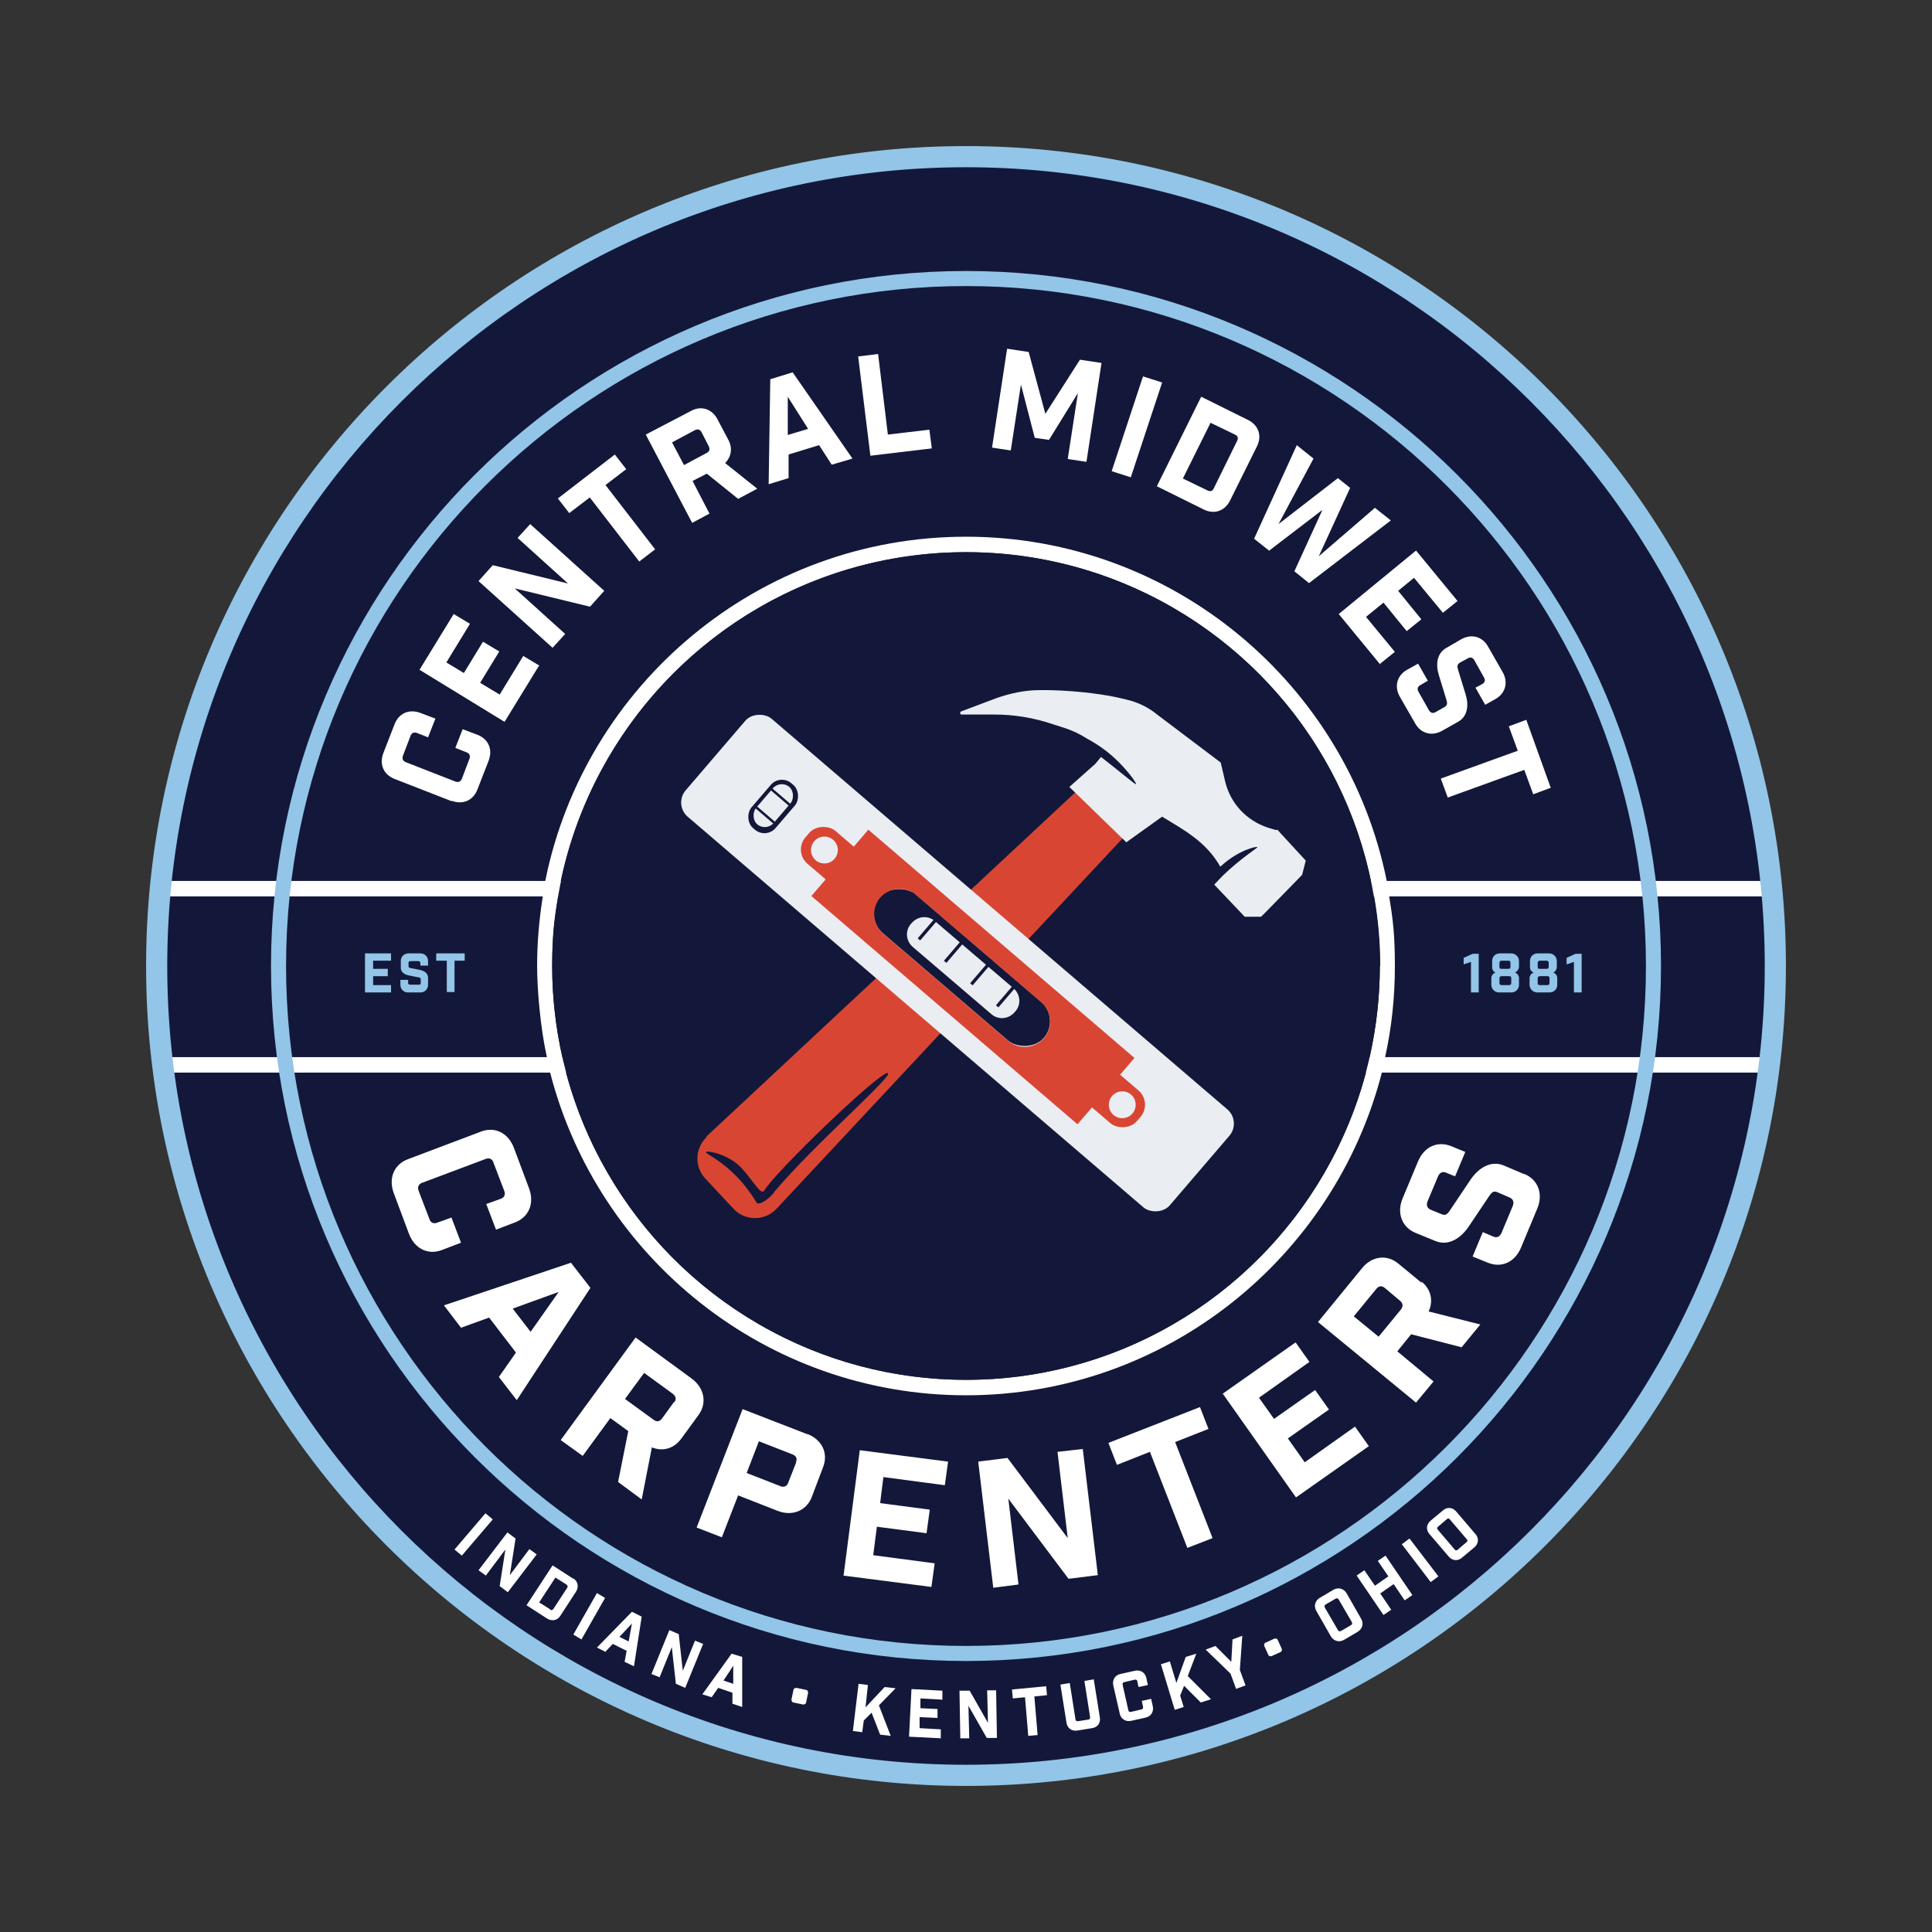 <?xml version="1.0" encoding="UTF-8"?>
<svg id="Layer_1" data-name="Layer 1" xmlns="http://www.w3.org/2000/svg" version="1.1" viewBox="0 0 474.8 474.8">
  <rect x="0" y="0" width="474.8" height="474.8" fill="#333333" stroke="none"/>
  <defs>
    <style>
      .cls-1 {
        fill: none;
      }

      .cls-1, .cls-2, .cls-3, .cls-4, .cls-5, .cls-6 {
        stroke-width: 0px;
      }

      .cls-2 {
        fill: #13183a;
      }

      .cls-3 {
        fill: #d84633;
      }

      .cls-4 {
        fill: #eaedf1;
      }

      .cls-5 {
        fill: #fff;
      }

      .cls-6 {
        fill: #92c5e8;
      }
    </style>
  </defs>
  <circle class="cls-2" cx="237.4" cy="237.4" r="198.9"/>
  <path class="cls-5" d="M138.9,155.8l-12.4-11.2,18.5,4.5,3.5-3.9-18.2-16.4-3.1,3.4,12.4,11.2-18.5-4.5-3.5,3.9,18.2,16.4,3.1-3.4ZM144.9,122.2l12.2,15.8,3.9-3-12.2-15.8,5.1-3.9-2.8-3.6-14,10.8,2.8,3.6,5.1-3.9ZM174.4,126.3l-4.2-8.1,3.5-1.8,7.7,6.2,4.7-2.5-7.9-6.3c1.5-1.5,1.9-3.6.8-5.7l-2.7-5.1c-1.3-2.5-4-3.4-6.5-2l-11.1,5.8,11.4,21.7,4.3-2.3ZM165.2,108.7l5.6-3c.7-.3,1.2-.2,1.6.5l1.8,3.5c.3.7.2,1.2-.5,1.6l-5.6,3-2.9-5.5ZM132.6,163.6l-4-2.4-5.8,9.5-4.8-2.9,4.7-7.7-4-2.4-4.7,7.7-4.3-2.6,5.8-9.5-4-2.4-8.4,13.7,20.9,12.8,8.4-13.7ZM229,110.2l-.6-4.6-10.2,1.2-2.4-19.8-4.9.6,3,24.4,15.1-1.8ZM339.2,163.1l3.6-2.9-7.1-8.6,4.3-3.5,5.7,7,3.6-2.9-5.7-7,3.9-3.2,7.1,8.6,3.6-2.9-10.2-12.4-19,15.6,10.2,12.4ZM354.1,191.4l1.7,4.6,18.8-6.8,2.2,6,4.3-1.6-6-16.7-4.3,1.6,2.2,6-18.8,6.8ZM353.6,165.9l1.9,6.2c.2.7.2,1.2-.4,1.6l-2.3,1.3c-.7.4-1.2.2-1.6-.4l-2.6-4.6c-.4-.7-.2-1.2.4-1.6l1.9-1.1-2.4-4.2-2.7,1.5c-2.5,1.4-3.2,4.1-1.8,6.6l3.8,6.6c1.4,2.5,4.1,3.2,6.6,1.8l3.9-2.2c2.4-1.3,2.7-4.1,1.9-6.7l-1.9-6.2c-.2-.7-.2-1.2.4-1.6l2-1.1c.7-.4,1.2-.2,1.6.4l2.4,4.3c.4.7.2,1.2-.4,1.6l-1.7.9,2.4,4.2,2.5-1.4c2.5-1.4,3.2-4.1,1.8-6.6l-3.6-6.3c-1.4-2.5-4.1-3.2-6.6-1.8l-3.6,2.1c-2.4,1.3-2.7,4.1-1.9,6.7ZM285.6,94l-4.7-1.5-7.7,23.3,4.7,1.5,7.7-23.3ZM295.8,125.2c2.6,1.3,5.2.4,6.5-2.2l6.6-13.3c1.3-2.6.4-5.2-2.2-6.5l-11.5-5.7-10.9,22,11.5,5.7ZM297.5,103.9l6,2.9c.7.3.9.9.5,1.6l-5.7,11.6c-.3.7-.9.9-1.6.5l-6-2.9,6.8-13.7ZM311.8,135.4l13.2-10.1-6.9,15.1,3.6,2.9,20.1-15.4-3.9-3.1-13.8,11.9,7.7-16.8-3-2.4-14.6,11.3,8.6-16.1-4.1-3.3-10.5,23,3.8,3ZM256.9,101.7l-4.1-15.2-5.3-.8-3.7,24.3,4.6.7,2.5-16.2,3.4,13.1,3.5.5,7.1-11.5-2.5,16.2,4.6.7,3.7-24.3-5.3-.8-8.5,13.3ZM111,196.8c2.7,1,5.2,0,6.3-2.7l2.8-7.2c1-2.7,0-5.2-2.7-6.3l-3.7-1.4-1.8,4.6,2.8,1.1c.7.3.9.8.7,1.5l-1.9,5c-.3.7-.8.9-1.5.7l-12.3-4.8c-.7-.3-.9-.8-.7-1.5l1.9-5c.3-.7.8-.9,1.5-.7l2.8,1.1,1.8-4.6-3.7-1.4c-2.7-1-5.2,0-6.3,2.7l-2.8,7.2c-1,2.7,0,5.2,2.7,6.3l14.1,5.5ZM194.8,91.5l-5.5,1.7-.4,25.8,4.9-1.5v-5.8s7.5-2.3,7.5-2.3l3.1,4.8,5.1-1.5-14.7-21.2ZM193.6,106.9v-9.4c0,0,5,7.9,5,7.9l-5,1.5ZM297,351.2l-2.1-5.4-22.5,8.8,2.1,5.4,8.1-3.2,9.2,23.6,6.2-2.4-9.2-23.6,8.1-3.2ZM320.6,359.3l-4.1-5.8,10.1-7.1-3.4-4.8-10.1,7.1-3.7-5.2,12.4-8.8-3.4-4.8-17.9,12.6,18,25.5,17.9-12.6-3.4-4.8-12.4,8.8ZM349.3,315.2l-5.7-4.7c-2.8-2.3-6.5-1.8-8.9,1.2l-10.8,13.2,24.1,19.8,4.3-5.2-8.9-7.4,3.4-4.2,12.4,3.2,4.6-5.6-12.7-3.2c1.2-2.6.6-5.4-1.7-7.3ZM344.3,321.8l-5.5,6.7-6.1-5,5.5-6.7c.6-.8,1.4-.9,2.1-.3l3.8,3.2c.7.6.8,1.4.1,2.2ZM259.9,356.9l2.5,21.1-14.8-19.7-7.2.9,3.7,31,6.2-.8-2.5-21.1,14.8,19.7,7.2-.9-3.7-31-6.2.7ZM374.7,288.6l-5.2-2.2c-3.2-1.3-6.3.7-8.3,3.8l-4.9,7.3c-.6.9-1.1,1.3-2,.9l-2.7-1.1c-.9-.4-1.1-1.1-.8-2l2.6-6.2c.4-.9,1.1-1.3,2-.9l2.2.9,2.5-6-3.4-1.4c-3.4-1.4-6.7.1-8.2,3.7l-3.8,9.1c-1.5,3.6-.2,7.1,3.2,8.5l4.9,2c3.2,1.3,6.3-.7,8.3-3.8l4.9-7.3c.6-.9,1.1-1.3,2-.9l3,1.3c.9.4,1.1,1.1.8,2l-2.8,6.7c-.4.9-1.1,1.3-2,.9l-2.6-1.1-2.5,6,3.7,1.5c3.4,1.4,6.7-.1,8.2-3.7l4-9.6c1.5-3.6.2-7.1-3.2-8.5ZM170,338.8l-13.8-10.1-18.4,25.2,5.4,3.9,6.8-9.3,4.4,3.2-2.5,12.5,5.8,4.3,2.5-12.8c2.7,1.1,5.4.3,7.2-2.1l4.3-5.9c2.1-2.9,1.4-6.6-1.7-8.9ZM165.6,344.6l-2.9,4c-.6.8-1.3.9-2.1.3l-7-5.1,4.7-6.4,7,5.1c.8.6,1,1.4.4,2.1ZM111,299.2l-3.6,1.3c-.9.3-1.6,0-1.9-1l-2.6-6.8c-.4-1,0-1.7.8-2l15.7-5.9c.9-.3,1.6,0,1.9,1l2.6,6.8c.4,1,0,1.7-.8,2l-3.6,1.3,2.4,6.3,4.7-1.8c3.4-1.3,4.8-4.7,3.4-8.4l-3.7-9.9c-1.4-3.7-4.7-5.3-8.1-4l-18,6.8c-3.4,1.3-4.8,4.7-3.4,8.4l3.7,9.9c1.4,3.7,4.7,5.3,8.1,4l4.7-1.8-2.4-6.3ZM140.4,310.3l-31.3,10.5,4.2,5.5,6.9-2.5,6.6,8.6-4.2,6,4.4,5.7,18.1-27.6-4.8-6.2ZM130.4,327.3l-4.4-5.7,11.3-4.1-6.9,9.8ZM198.5,352.5l-16-6.2-11.3,29.1,6.2,2.4,4-10.3,9.7,3.8c3.6,1.4,7.1,0,8.4-3.4l2.8-7.4c1.3-3.4-.3-6.7-3.9-8.1ZM195.7,359.3l-2,5.1c-.3.9-1.1,1.2-2,.8l-8.2-3.2,3-7.8,8.2,3.2c1,.4,1.3,1.1.9,1.9ZM207.2,387.2l21.7,2.8.8-5.8-15.1-2,.9-7,12.2,1.6.8-5.8-12.2-1.6.8-6.4,15.1,2,.8-5.8-21.7-2.8-4,30.9Z"/>
  <path class="cls-5" d="M436.1,216.5h-95.3c-9.7-48.2-52.4-84.6-103.4-84.6s-93.7,36.4-103.4,84.6H38.7v3.8h94.7c-.9,5.6-1.4,11.3-1.4,17.1s.8,15.2,2.4,22.4H38.7v3.8h96.5c11.7,45.5,53.1,79.3,102.2,79.3s90.5-33.8,102.2-79.3h96.5v-3.8h-95.7c1.6-7.2,2.4-14.7,2.4-22.4s-.5-11.6-1.4-17.1h94.7v-3.8ZM237.4,135.7c48.9,0,89.9,34.7,99.5,80.8h-199.1c9.7-46.1,50.6-80.8,99.5-80.8ZM237.4,339.1c-47,0-86.7-32.1-98.3-75.5h196.6c-11.6,43.4-51.2,75.5-98.3,75.5ZM339.1,237.4c0,7.7-.9,15.2-2.5,22.4h-198.4c-1.6-7.2-2.5-14.7-2.5-22.4s.5-11.6,1.5-17.1h200.5c1,5.6,1.5,11.3,1.5,17.1Z"/>
  <circle class="cls-2" cx="237.4" cy="237.4" r="101.7"/>
  <path class="cls-6" d="M107.3,236.1h2.5v7.7h1.9v-7.7h2.5v-1.8h-7v1.8ZM89.7,243.9h6.4v-1.8h-4.4v-2.2h3.6v-1.8h-3.6v-2h4.4v-1.8h-6.4v9.5ZM103.4,238.4l-2.5-.5c-.3,0-.5-.2-.5-.4v-.9c0-.3.2-.4.5-.4h1.9c.3,0,.5.2.5.4v.7h1.9v-1.1c0-1.1-.8-1.9-1.9-1.9h-2.9c-1.1,0-1.9.8-1.9,1.9v1.6c0,1.1.9,1.7,1.9,1.9l2.5.5c.3,0,.5.2.5.4v1c0,.3-.2.4-.5.4h-2.1c-.3,0-.5-.2-.5-.4v-.8h-1.9v1.2c0,1.1.8,1.9,1.9,1.9h3c1.1,0,1.9-.8,1.9-1.9v-1.7c0-1.1-.9-1.7-1.9-1.9ZM381.8,239c.6-.4.8-.9.8-1.4v-1.4c0-1.1-.9-1.9-1.9-1.9h-2.8c-1.1,0-1.9.8-1.9,1.9v1.4c0,.6.2,1.1.9,1.4-.7.3-1,.9-1,1.4v1.6c0,1.1.9,1.9,1.9,1.9h3c1.1,0,1.9-.8,1.9-1.9v-1.6c0-.6-.3-1.1-1-1.4ZM377.9,236.6c0-.3.2-.5.5-.5h1.7c.3,0,.5.2.5.5v1c0,.4-.2.5-.5.5h-1.7c-.4,0-.5-.1-.5-.5v-1ZM380.8,241.6c0,.3-.2.5-.5.5h-1.9c-.4,0-.5-.2-.5-.5v-1.2c0-.4.3-.5.6-.5h1.7c.4,0,.6.1.6.5v1.2ZM387.2,234.4l-2.2,1v1.6l1.8-.6v7.5h1.9v-9.5h-1.5ZM359.7,235.4v1.6l1.8-.6v7.5h1.9v-9.5h-1.5l-2.2,1ZM372.4,239c.6-.4.9-.9.9-1.4v-1.4c0-1.1-.9-1.9-1.9-1.9h-2.8c-1.1,0-1.9.8-1.9,1.9v1.4c0,.6.2,1.1.8,1.4-.7.3-1,.9-1,1.4v1.6c0,1.1.9,1.9,1.9,1.9h3c1.1,0,1.9-.8,1.9-1.9v-1.6c0-.6-.3-1.1-1-1.4ZM368.5,236.6c0-.3.2-.5.5-.5h1.7c.4,0,.5.2.5.5v1c0,.4-.2.5-.5.5h-1.7c-.4,0-.5-.1-.5-.5v-1ZM371.4,241.6c0,.3-.2.5-.5.5h-1.9c-.3,0-.5-.2-.5-.5v-1.2c0-.4.3-.5.6-.5h1.7c.4,0,.6.1.6.5v1.2Z"/>
  <path class="cls-1" d="M237.4,68.1c-92.1,0-167.1,75-167.1,167.1s75,167.1,167.1,167.1,167.1-75,167.1-167.1-75-167.1-167.1-167.1Z"/>
  <path class="cls-1" d="M237.4,41.1c-108.3,0-196.3,88.1-196.3,196.3s88.1,196.3,196.3,196.3,196.3-88.1,196.3-196.3S345.6,41.1,237.4,41.1ZM237.4,406c-94.2,0-170.8-76.6-170.8-170.8S143.2,64.4,237.4,64.4s170.8,76.6,170.8,170.8-76.6,170.8-170.8,170.8Z"/>
  <path class="cls-6" d="M237.4,66.6c-94.2,0-170.8,76.6-170.8,170.8s76.6,170.8,170.8,170.8,170.8-76.6,170.8-170.8-76.6-170.8-170.8-170.8ZM237.4,404.5c-92.1,0-167.1-75-167.1-167.1S145.3,70.3,237.4,70.3s167.1,75,167.1,167.1-75,167.1-167.1,167.1Z"/>
  <path class="cls-6" d="M237.4,35.9c-111.1,0-201.5,90.4-201.5,201.5s90.4,201.5,201.5,201.5,201.5-90.4,201.5-201.5S348.5,35.9,237.4,35.9ZM237.4,433.7c-108.3,0-196.3-88.1-196.3-196.3S129.1,41.1,237.4,41.1s196.3,88.1,196.3,196.3-88.1,196.3-196.3,196.3Z"/>
  <g>
    <path class="cls-5" d="M119.3,371.9l1.8,1.5-7.6,8.9-1.8-1.5,7.6-8.9Z"/>
    <path class="cls-5" d="M131.9,382l-7.1,9.3-2-1.5,1.4-9-4.8,6.4-1.8-1.3,7.1-9.3,2,1.5-1.4,9,4.8-6.4,1.8,1.3Z"/>
    <path class="cls-5" d="M140.9,387.9c1.1.7,1.4,2,.7,3.2l-3.9,6c-.7,1.1-2,1.4-3.2.7l-5.1-3.3,6.4-9.8,5.1,3.3ZM135.2,395.6c.3.2.6.1.8-.2l3.4-5.2c.2-.3.1-.6-.2-.8l-2.7-1.7-4,6.1,2.7,1.7Z"/>
    <path class="cls-5" d="M146.7,391.5l2,1.2-5.8,10.2-2-1.2,5.8-10.2Z"/>
    <path class="cls-5" d="M148.9,406l-2.2-1.1,8.6-8.8,2.4,1.2-1.9,12.2-2.3-1.1.5-2.7-3.4-1.7-1.9,2ZM152.3,402.3l2.2,1.1.8-4.4-3.1,3.3Z"/>
    <path class="cls-5" d="M172.8,404l-4.4,10.8-2.3-1-1-9-3,7.4-2-.8,4.4-10.8,2.3,1,1,9,3-7.4,2,.8Z"/>
    <path class="cls-5" d="M174.9,417.1l-2.3-.7,7.2-10,2.6.8v12.3s-2.4-.8-2.4-.8v-2.7c0,0-3.5-1.2-3.5-1.2l-1.6,2.3ZM177.8,413l2.4.8v-4.5c.1,0-2.4,3.7-2.4,3.7Z"/>
    <path class="cls-5" d="M195,418.4c-.3,0-.5-.4-.5-.7l.5-2.4c0-.3.4-.5.7-.5l2.4.5c.3,0,.5.4.5.7l-.5,2.4c0,.3-.4.5-.7.5l-2.4-.5Z"/>
    <path class="cls-5" d="M212.3,422.7l-.4,3-2.3-.3,1.4-11.6,2.3.3-.6,5.5,4.7-5,2.7.3-4.1,4.2,2.9,7.5-2.6-.3-2.1-5.4-1.9,1.9Z"/>
    <path class="cls-5" d="M231.6,415.5v2.2c-.1,0-5.4-.3-5.4-.3v2.4c-.1,0,4.2.2,4.2.2v2.2c-.1,0-4.4-.2-4.4-.2v2.7c-.1,0,5.2.3,5.2.3v2.2c-.1,0-7.8-.4-7.8-.4l.6-11.7,7.7.4Z"/>
    <path class="cls-5" d="M244.8,415.4l.2,11.7h-2.5c0,0-4.5-7.9-4.5-7.9l.2,8h-2.2s-.2-11.7-.2-11.7h2.5c0,0,4.5,7.9,4.5,7.9l-.2-8h2.2Z"/>
    <path class="cls-5" d="M254.2,416.9l.8,9.5-2.3.2-.8-9.5-3,.3-.2-2.2,8.4-.8.2,2.2-3,.3Z"/>
    <path class="cls-5" d="M270.3,422.1c.2,1.4-.6,2.4-1.9,2.6l-3.7.6c-1.3.2-2.4-.6-2.6-1.9l-1.5-9.4,2.3-.4,1.4,8.9c0,.4.3.5.6.5l2.5-.4c.4,0,.5-.3.5-.6l-1.4-8.9,2.3-.4,1.5,9.4Z"/>
    <path class="cls-5" d="M279.5,413.2c0-.3-.3-.5-.7-.4l-2.5.6c-.3,0-.5.3-.4.7l1.4,6.2c0,.3.3.5.7.4l2.5-.6c.3,0,.5-.3.4-.7l-.3-1.4,2.3-.5.4,1.8c.3,1.3-.4,2.5-1.7,2.8l-3.6.8c-1.3.3-2.5-.4-2.8-1.7l-1.6-7c-.3-1.3.4-2.5,1.7-2.8l3.6-.8c1.3-.3,2.5.4,2.8,1.7l.4,1.8-2.3.5-.3-1.4Z"/>
    <path class="cls-5" d="M290,416.6l.9,2.9-2.2.7-3.4-11.2,2.2-.7,1.6,5.3,2.3-6.4,2.6-.8-2.1,5.5,5.7,5.7-2.5.8-4.1-4.1-1,2.5Z"/>
    <path class="cls-5" d="M303.8,415.1l-1.4-3.8-6.1-5.9,2.4-.9,3.9,3.9.3-5.5,2.4-.9-.6,8.4,1.4,3.8-2.2.8Z"/>
    <path class="cls-5" d="M312.5,407c-.3.1-.7,0-.8-.3l-1-2.2c-.1-.3,0-.7.3-.8l2.2-1c.3-.1.7,0,.8.3l1,2.2c.1.3,0,.7-.3.8l-2.2,1Z"/>
    <path class="cls-5" d="M327.7,390.7c1.2-.7,2.5-.3,3.2.8l3.6,6.3c.7,1.2.3,2.5-.8,3.2l-3.4,2c-1.2.7-2.5.3-3.2-.8l-3.6-6.3c-.7-1.2-.3-2.5.8-3.2l3.4-2ZM329,393.1c-.2-.3-.4-.4-.8-.2l-2.4,1.4c-.3.2-.4.4-.2.8l3.2,5.5c.2.3.4.4.8.2l2.4-1.4c.3-.2.4-.4.2-.8l-3.2-5.5Z"/>
    <path class="cls-5" d="M333.4,387.2l1.9-1.3,2.6,3.8,3.3-2.3-2.6-3.8,1.9-1.3,6.6,9.7-1.9,1.3-2.7-4-3.3,2.3,2.7,4-1.9,1.3-6.6-9.7Z"/>
    <path class="cls-5" d="M344.5,379.5l1.9-1.4,7.1,9.3-1.9,1.4-7.1-9.3Z"/>
    <path class="cls-5" d="M354.6,371.2c1-.9,2.4-.8,3.3.3l4.7,5.5c.9,1,.8,2.4-.3,3.3l-3,2.5c-1,.9-2.4.8-3.3-.3l-4.7-5.5c-.9-1-.8-2.4.3-3.3l3-2.5ZM356.3,373.4c-.2-.3-.5-.3-.8,0l-2.1,1.8c-.3.2-.3.5,0,.8l4.1,4.8c.2.3.5.3.8,0l2.1-1.8c.3-.2.3-.5,0-.8l-4.1-4.8Z"/>
  </g>
  <g>
    <path class="cls-3" d="M173.7,279.4c-2.9,2.7-3.1,7.3-.4,10.2l7,7.5c2.8,3,7.7,3,10.5,0l85.2-91.2-11.5-11.4-91,84.9ZM190.3,293c-2.1,2.5-4.1,3.2-4.4,2.5-5.7-9.5-12.7-11.8-12.4-12.4.3-.4,5.4.5,8.6,3.8,3,3.2,4.9,7,5.7,5.7,2.9-4.8,28-28.9,30.3-28.9s-18,17.5-27.8,29.2Z"/>
    <path class="cls-4" d="M313.6,204l-2-.6c-5.2-1.7-9.2-5.9-10.5-11.3l-1.1-4.7-15.5-11.7c-2.3-1.9-5-3.2-7.8-3.8-.7-.2-1.4-.3-2.1-.5-4.5-1-12.6-1.9-19.1-1.8-3.7,0-7.3.8-10.7,2l-8.5,3.2c-.5.1-.4.9.1.8h7.9c4.9,0,9.8.8,14.5,2.4l2.8.9c1.9.6,3.8,1.5,5.5,2.6,1.5.8,3.1,1.8,4.8,3.1,4.7,3.7,7.5,8,7.3,8.1-.2.2-3-2.3-8.4-6.5,0,0-.2-.1-.2-.2l-1.4,1.7-6.4,5.7,14,13.6,8.8-6.3,2.8,1.7c4.8,2.9,8.7,5.7,11.5,10.6,4.4-4.1,9-5.1,9.1-4.8.1.2-3.7,2.4-8.5,7,0,0,0,0,0,0l-2.1,2.2,7.5,7.9h4c0,.1,10.1-10.3,10.1-10.3l.9-3.5-7-7.6Z"/>
  </g>
  <g>
    <rect class="cls-4" x="219.5" y="158.4" width="31.7" height="156.7" rx="4.6" ry="4.6" transform="translate(-97.6 261.3) rotate(-49.4)"/>
    <rect class="cls-3" x="268" y="261" width="10.6" height="17" rx="4.6" ry="4.6" transform="translate(-109.1 301.6) rotate(-49.4)"/>
    <rect class="cls-3" x="199.5" y="202.2" width="10.6" height="17" rx="4.6" ry="4.6" transform="translate(498.1 192.4) rotate(130.6)"/>
    <rect class="cls-2" x="230.1" y="211.3" width="12.5" height="53.1" rx="6.3" ry="6.3" transform="translate(570.8 213.1) rotate(130.6)"/>
    <g>
      <rect class="cls-4" x="233" y="221.5" width="7.5" height="32.7" rx="3.6" ry="3.6" transform="translate(571.4 212.9) rotate(130.6)"/>
      <path class="cls-4" d="M249.5,248.6l-.2.2c-1.5,1.7-4,1.9-5.7.4l-19.3-16.5c-1.7-1.5-1.9-4-.4-5.7l.2-.2c1.5-1.7,4-1.9,5.7-.4l19.3,16.5c1.7,1.5,1.9,4,.4,5.7ZM224.6,227.6c-1.2,1.4-1,3.4.4,4.6l19.3,16.5c1.4,1.2,3.4,1,4.6-.4l.2-.2c1.2-1.4,1-3.4-.4-4.6l-19.3-16.5c-1.4-1.2-3.4-1-4.6.4l-.2.2Z"/>
    </g>
    <circle class="cls-4" cx="202.6" cy="208.9" r="3.3"/>
    <g>
      <rect class="cls-2" x="243.7" y="244" width="7.9" height=".8" transform="translate(-99.1 273.3) rotate(-49.4)"/>
      <rect class="cls-2" x="237.3" y="238.5" width="7.9" height=".8" transform="translate(-97.1 266.6) rotate(-49.4)"/>
      <path class="cls-2" d="M256.3,246.6l-5.1,6,.6.5,5-5.9c-.2-.2-.3-.4-.5-.6Z"/>
      <rect class="cls-2" x="224.5" y="227.5" width="7.9" height=".8" transform="translate(-93.3 253) rotate(-49.4)"/>
      <path class="cls-2" d="M219.2,225.1l.6.5,5.1-6c-.2-.2-.4-.3-.7-.5l-5.1,5.9Z"/>
      <rect class="cls-2" x="230.9" y="233" width="7.9" height=".8" transform="translate(-95.2 259.8) rotate(-49.4)"/>
    </g>
    <path class="cls-3" d="M199.4,220.2l65.4,56.1,14-16.3-65.4-56.1-14,16.3ZM255.9,246.3c2.6,2.3,2.9,6.2.7,8.8h0c-2.3,2.6-6.2,2.9-8.8.7l-30.8-26.4c-2.6-2.3-2.9-6.2-.7-8.8h0c2.3-2.6,6.2-2.9,8.8-.7l30.8,26.4Z"/>
    <circle class="cls-4" cx="275.8" cy="271.5" r="3.3"/>
    <rect class="cls-2" x="186.1" y="190.9" width="7.8" height="14.5" rx="3.6" ry="3.6" transform="translate(174.7 -75.9) rotate(40.6)"/>
    <rect class="cls-4" x="187.1" y="192" width="5.7" height="12.1" rx="2.9" ry="2.9" transform="translate(174.7 -76) rotate(40.6)"/>
    <rect class="cls-2" x="187.8" y="197" width=".6" height="6.7" transform="translate(-86.4 212.8) rotate(-49.4)"/>
    <rect class="cls-2" x="191.6" y="192.6" width=".6" height="6.7" transform="translate(-81.8 214.1) rotate(-49.4)"/>
  </g>
</svg>